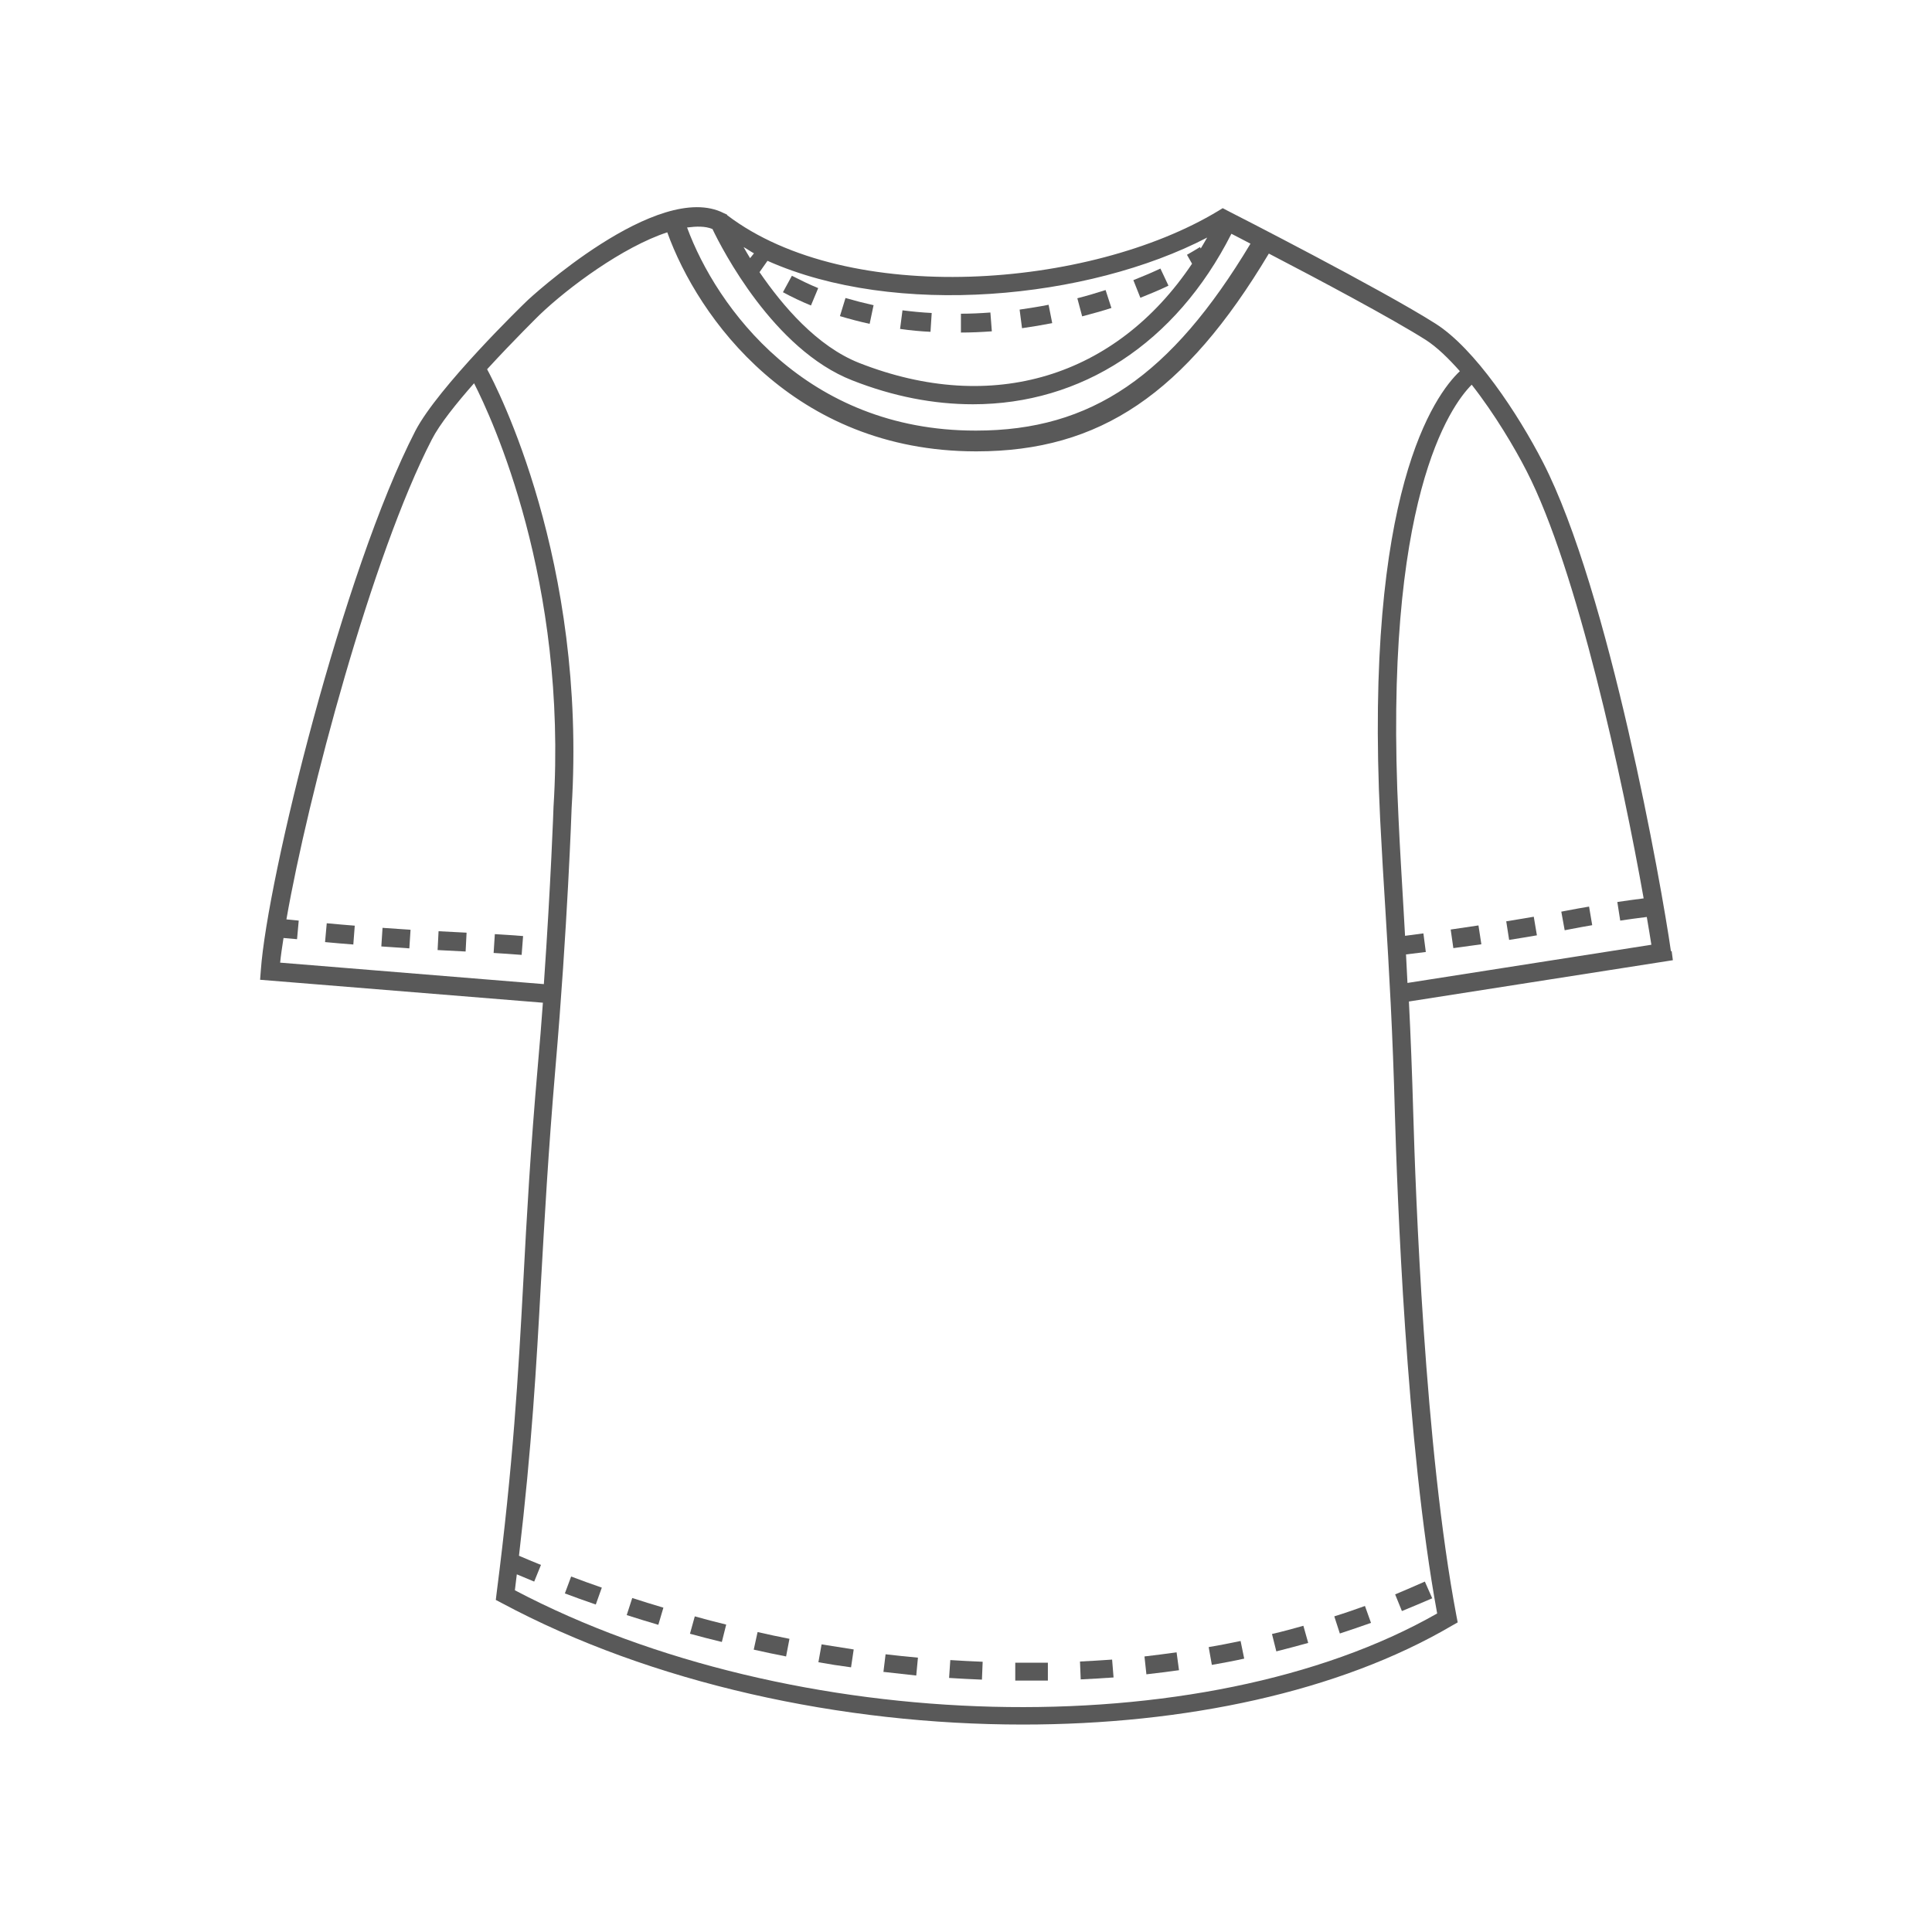 <?xml version="1.0" encoding="UTF-8"?><svg id="Layer_1" xmlns="http://www.w3.org/2000/svg" viewBox="0 0 80 80"><defs><style>.cls-1{fill:#595959;stroke-width:0px;}</style></defs><path class="cls-1" d="m69.19,39.39c-.39-2.73-2.56-14.92-5.3-20.25-1.03-2-2.81-4.7-4.45-5.74-2.22-1.41-8.36-4.55-8.62-4.68l-.19-.1-.18.11c-5.32,3.22-15.33,3.99-20.34.18v-.02s-.13-.06-.13-.06c-2.73-1.41-8.12,3.58-8.17,3.64l.27.28-.27-.28c-.15.14-3.67,3.56-4.61,5.37-2.99,5.8-6.13,18.54-6.4,22.34l-.03.39,11.71.95c-.06.84-.13,1.71-.21,2.61-.31,3.54-.46,6.27-.6,8.92-.21,3.9-.42,7.58-1.11,12.95l-.03.25.23.12c6.23,3.34,14.1,5.04,21.59,5.04,6.7,0,13.1-1.35,17.78-4.1l.23-.13-.05-.26c-1.32-6.93-1.7-17.68-1.79-20.81-.05-1.74-.11-3.25-.18-4.64l10.93-1.71-.05-.38Zm-19.2-29.56c-.09.16-.18.31-.27.46l-.03-.06c-.18.11-.36.22-.54.32l.21.37c-3.14,4.68-8.25,6.28-13.78,4.11-1.75-.69-3.17-2.36-4.13-3.76l.33-.47s0,0,0,0c5.29,2.36,13.27,1.61,18.22-.97Zm-19.2.4c.15.08.28.18.43.26l-.16.2c-.1-.17-.19-.31-.27-.46Zm-1.29-.75c.39.82,2.53,5,5.79,6.27,1.7.67,3.38.99,5,.99,4.47,0,8.39-2.5,10.7-7.06.21.11.47.24.79.41-3.29,5.48-6.59,7.74-11.36,7.74h-.03c-7.02,0-10.72-5.1-11.94-8.41.39-.05.75-.06,1.04.06Zm-17.9,30.38c.03-.3.08-.64.14-1.02l.56.05.07-.77-.51-.05c.89-5.11,3.55-15.09,6.02-19.87.32-.63,1.01-1.49,1.75-2.33.73,1.43,3.88,8.18,3.29,17.54,0,.04-.11,3.16-.4,7.34l-10.93-.89Zm47.91,26.95c-9.68,5.52-26.68,5.1-38.19-.96.03-.23.05-.44.08-.66.19.08.41.17.72.3l.28-.69c-.35-.14-.63-.26-.84-.35-.03-.01-.05-.02-.07-.03.53-4.51.72-7.83.91-11.32.15-2.64.3-5.37.6-8.89.5-5.81.67-10.72.67-10.76.64-10.23-3.11-17.44-3.5-18.16,1.1-1.2,2.15-2.23,2.17-2.25h0c1.2-1.15,3.46-2.82,5.29-3.42,1.27,3.53,5.22,9.06,12.77,9.07h.03c5.12,0,8.64-2.39,12.11-8.19,2.06,1.07,5.1,2.69,6.49,3.57.47.3.95.77,1.42,1.3-1.04.98-3.97,4.99-3.3,18.57.07,1.33.14,2.56.22,3.8.15,2.46.3,5,.39,8.4.09,3.1.46,13.68,1.75,20.67Zm-1.23-26.11c-.02-.39-.04-.8-.06-1.18l.82-.1-.1-.77-.76.1c-.02-.35-.04-.71-.06-1.06-.07-1.24-.15-2.47-.21-3.8-.66-13.21,2.16-17.09,3.03-17.96.95,1.21,1.79,2.63,2.27,3.57,2.1,4.08,3.99,12.84,4.85,17.7-.4.05-.76.1-1.09.15l.12.77c.33-.05.69-.1,1.1-.15.07.42.14.82.19,1.15l-10.09,1.58Z"/><path class="cls-1" d="m36.18,12.64c-.4-.09-.79-.19-1.17-.3l-.23.75c.4.12.82.23,1.23.32l.16-.76Z"/><path class="cls-1" d="m38.58,12.96c-.41-.02-.81-.06-1.21-.11l-.1.77c.42.06.84.1,1.26.12l.05-.78Z"/><path class="cls-1" d="m33.88,11.93c-.37-.15-.73-.33-1.09-.51l-.37.68c.37.2.75.38,1.16.55l.3-.72Z"/><path class="cls-1" d="m41.07,13.72l-.06-.78c-.4.03-.81.05-1.22.05v.78c.43,0,.85-.02,1.27-.05Z"/><path class="cls-1" d="m48.38,11.82l-.33-.7c-.36.17-.74.33-1.12.48l.29.73c.4-.16.79-.32,1.16-.5Z"/><path class="cls-1" d="m43.57,13.38l-.15-.76c-.4.08-.8.14-1.2.2l.1.77c.42-.06.84-.13,1.25-.21Z"/><path class="cls-1" d="m46.02,12.75l-.24-.74c-.38.12-.77.24-1.17.34l.2.75c.41-.11.82-.22,1.22-.35Z"/><polygon class="cls-1" points="15.79 39.19 16.95 39.27 17 38.5 15.84 38.42 15.79 39.19"/><path class="cls-1" d="m20.44,39.46c.37.02.75.05,1.16.08l.06-.78c-.41-.03-.79-.06-1.17-.08l-.05.78Z"/><polygon class="cls-1" points="18.12 39.34 19.28 39.4 19.32 38.62 18.16 38.56 18.12 39.34"/><path class="cls-1" d="m13.46,39.01c.41.04.8.07,1.17.1l.06-.78c-.36-.03-.75-.06-1.16-.1l-.07.78Z"/><path class="cls-1" d="m31.22,68.31c.43.1.88.19,1.33.28l.14-.73c-.45-.09-.89-.18-1.32-.28l-.16.73Z"/><path class="cls-1" d="m33.89,68.83c.44.08.89.15,1.35.21l.11-.74c-.45-.07-.89-.14-1.33-.21l-.13.73Z"/><path class="cls-1" d="m23.39,65.98c.39.15.82.3,1.28.46l.25-.7c-.46-.16-.88-.31-1.27-.46l-.26.7Z"/><path class="cls-1" d="m25.96,66.88c.41.13.85.27,1.3.4l.21-.71c-.45-.13-.88-.27-1.29-.4l-.23.71Z"/><path class="cls-1" d="m36.59,69.23c.45.05.9.1,1.35.15l.07-.74c-.45-.04-.9-.09-1.34-.14l-.09.74Z"/><path class="cls-1" d="m28.57,67.65c.43.12.87.23,1.32.34l.18-.72c-.45-.11-.88-.22-1.3-.34l-.2.72Z"/><path class="cls-1" d="m52.67,67.66l.18.72c.44-.11.88-.23,1.32-.35l-.2-.71c-.43.12-.86.24-1.3.34Z"/><path class="cls-1" d="m50.05,68.21l.13.73c.45-.08.89-.16,1.34-.26l-.15-.73c-.44.09-.88.18-1.31.25Z"/><path class="cls-1" d="m55.25,66.93l.23.71c.43-.14.86-.29,1.29-.44l-.25-.7c-.42.15-.85.3-1.27.43Z"/><path class="cls-1" d="m59.3,66.17l-.3-.68c-.41.18-.82.36-1.23.53l.28.69c.42-.17.84-.35,1.26-.53Z"/><path class="cls-1" d="m44.72,68.8l.03.74c.45-.02.91-.05,1.36-.08l-.06-.74c-.45.03-.9.06-1.34.08Z"/><path class="cls-1" d="m47.39,68.59l.08.74c.45-.05.9-.11,1.35-.17l-.1-.74c-.45.06-.89.12-1.33.17Z"/><path class="cls-1" d="m39.3,69.48c.45.03.9.05,1.36.07l.03-.74c-.45-.02-.9-.04-1.34-.07l-.05.74Z"/><path class="cls-1" d="m42.58,68.85c-.18,0-.36,0-.54,0v.74c.13,0,.26,0,.4,0,.33,0,.64,0,.95,0v-.74c-.28,0-.54,0-.81,0Z"/><path class="cls-1" d="m64.91,37.7l-.26.05.14.77.26-.05c.3-.06.59-.11.88-.16l-.13-.77c-.3.05-.58.1-.89.16Z"/><path class="cls-1" d="m62.37,38.15l.12.77c.43-.07.81-.13,1.15-.19l-.13-.77c-.34.06-.72.12-1.14.19Z"/><polygon class="cls-1" points="60.07 38.49 60.18 39.26 61.34 39.1 61.22 38.32 60.07 38.49"/></svg>